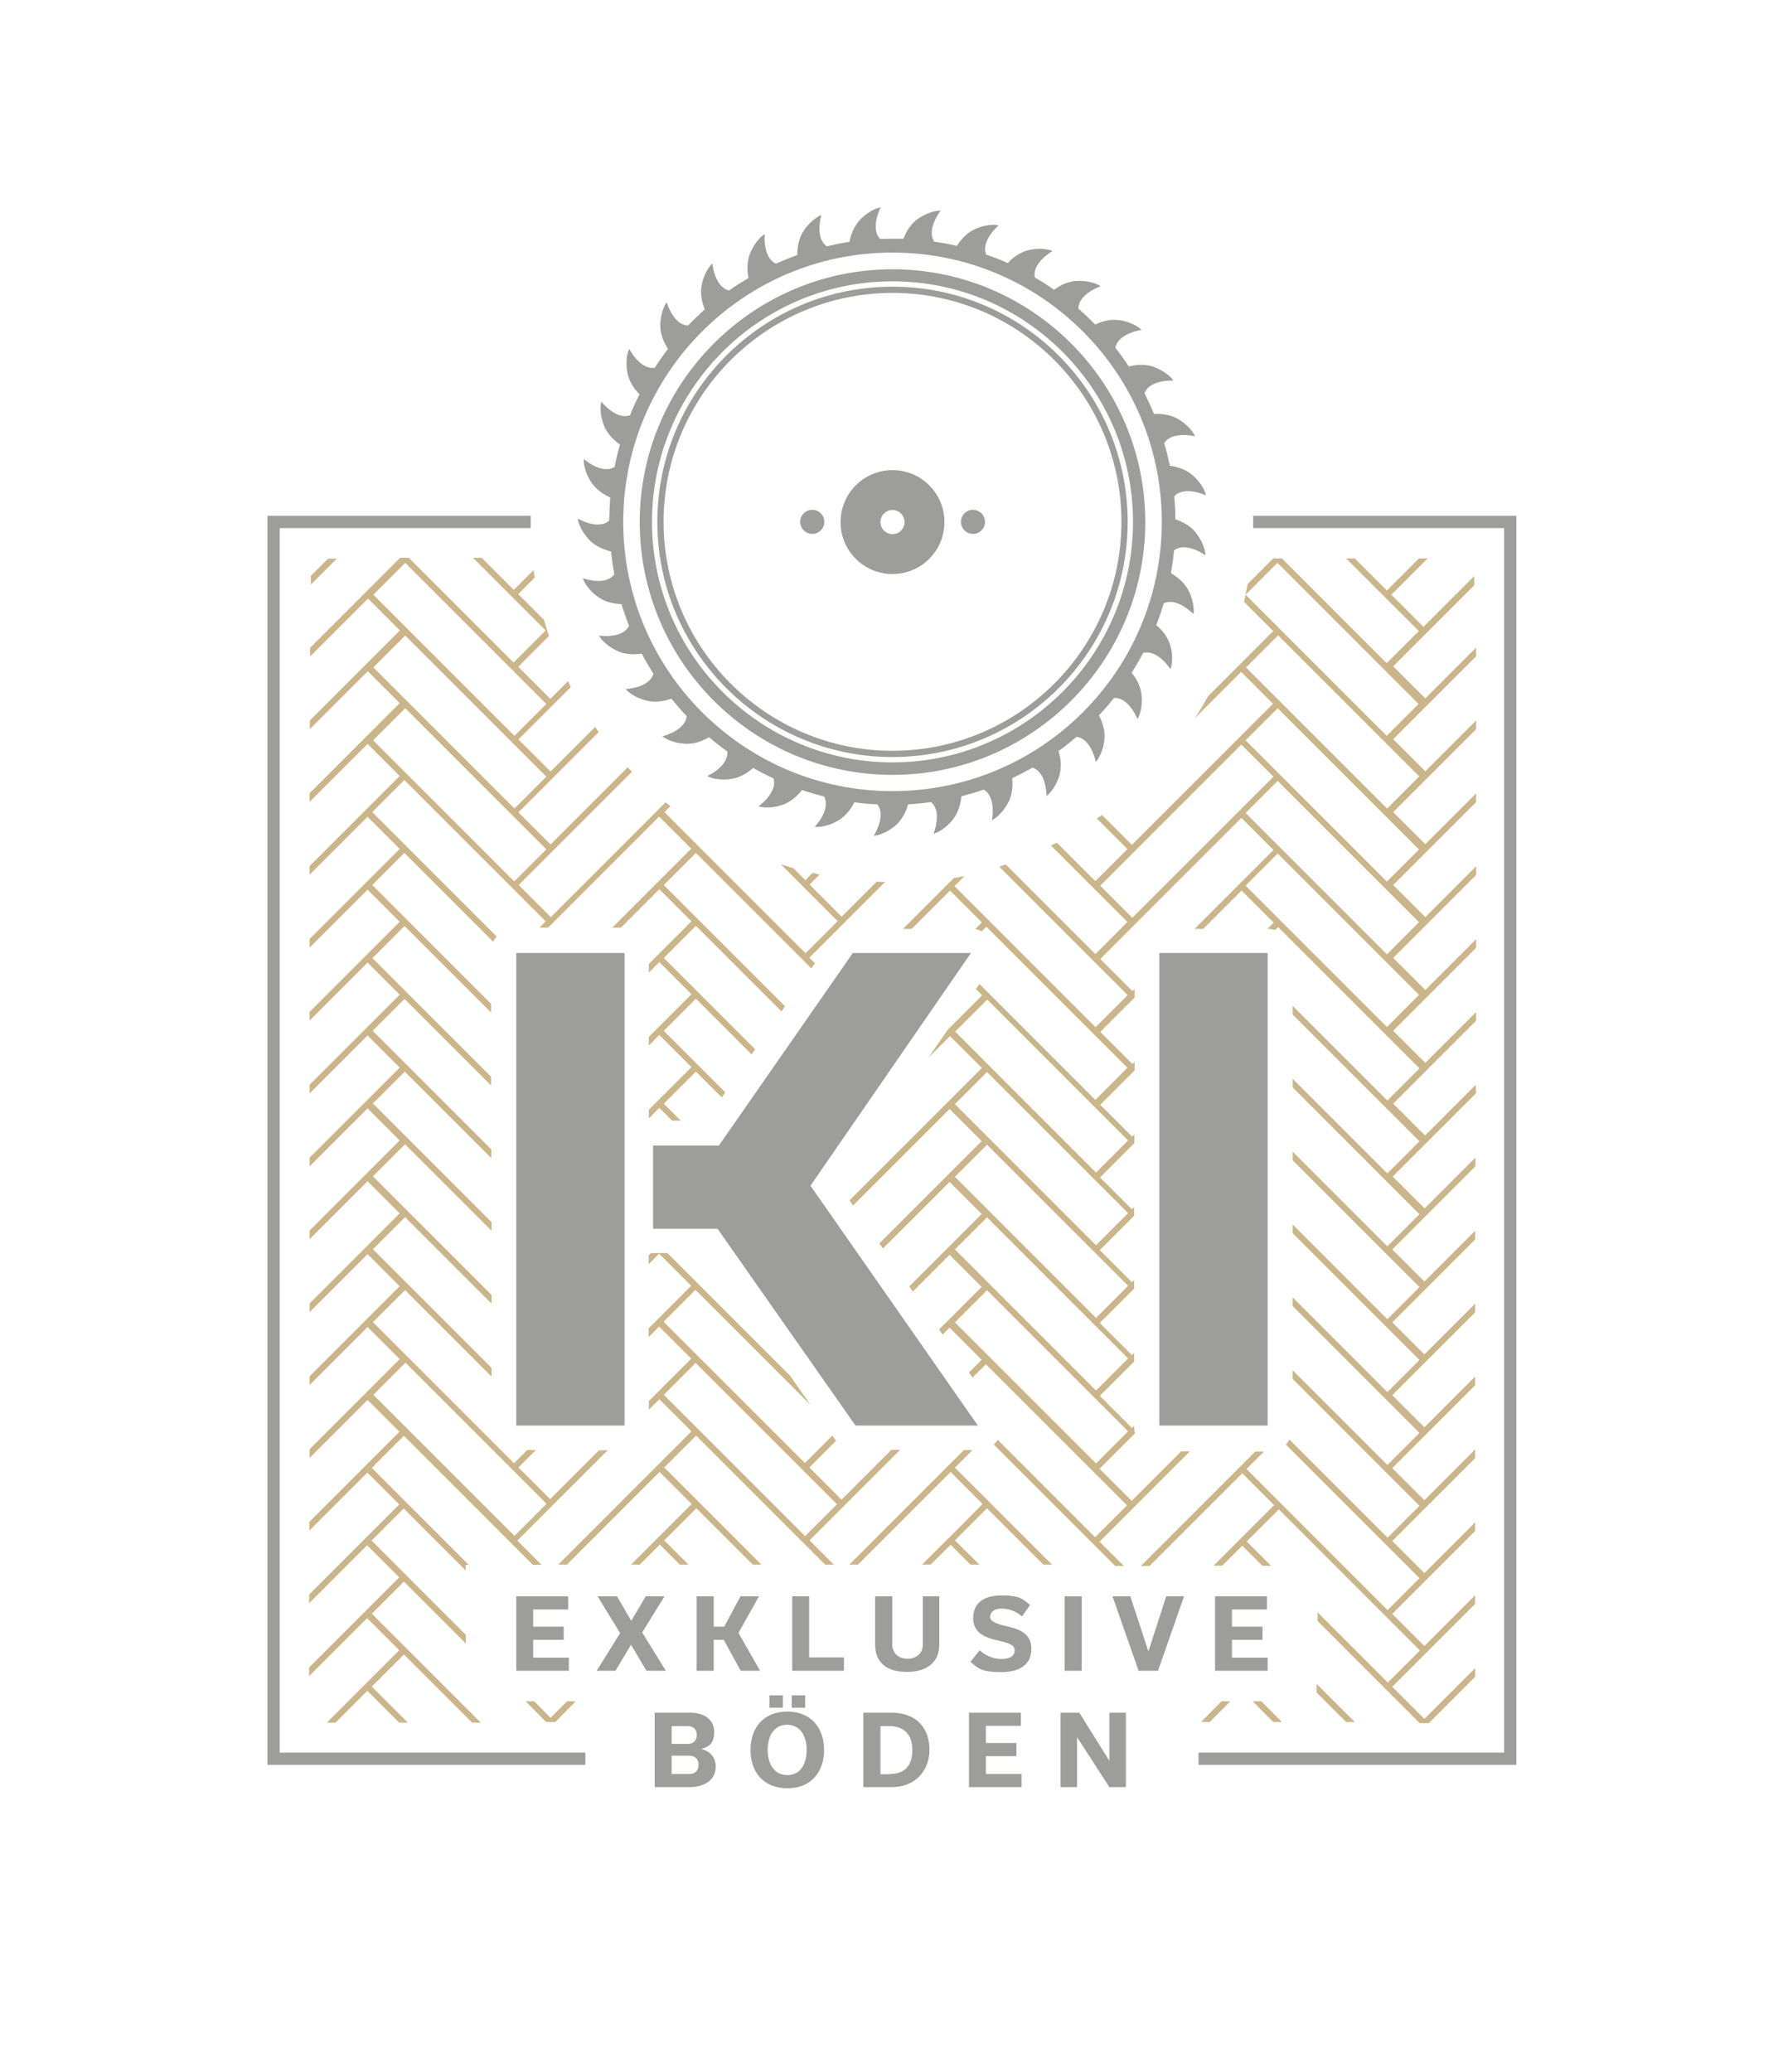 <?xml version="1.0" encoding="UTF-8"?>
<svg xmlns="http://www.w3.org/2000/svg" id="Ebene_1" data-name="Ebene 1" version="1.1" viewBox="0 0 799.9 929.5">
  <defs>
    <style>
      .cls-1 {
        fill: none;
      }

      .cls-1, .cls-2, .cls-3 {
        stroke-width: 0px;
      }

      .cls-2 {
        fill: #9d9d9c;
      }

      .cls-3 {
        fill: #cbb58b;
      }
    </style>
  </defs>
  <g>
    <path class="cls-2" d="M231.6,749.5v-33.4h23.3v5.9h-15.7v7.7h13.7v5.9h-13.7v8h16v5.9h-23.7Z"></path>
    <path class="cls-2" d="M290,749.5l-6.9-11.7h0l-7,11.7h-8.4l10.5-16.9-10.1-16.5h8.7l6.4,11h0l6.5-11h8.4l-10,16.2,10.6,17.2h-8.7Z"></path>
    <path class="cls-2" d="M324.8,735.6h-4.6v13.9h-7.7v-33.4h7.7v13.6h4.7l7.3-13.6h8.3l-9.2,16.4,9.7,17h-8.7l-7.6-13.9Z"></path>
    <path class="cls-2" d="M355.3,716.1h7.7v27.4h15.6v6h-23.2v-33.4Z"></path>
    <path class="cls-2" d="M413.9,716.1h7.5v21.6c0,7.8-5.3,12.3-14.5,12.3s-14.3-4.2-14.3-12.3v-21.6h7.7v21.6c0,3.8,2.7,6.4,6.8,6.4s6.9-2.5,6.9-6.4v-21.6Z"></path>
    <path class="cls-2" d="M435.5,745.3l4-5c2.7,2.4,6,3.9,9.9,3.9s5.8-1.5,5.8-3.9-2.7-3.3-7.6-4.4c-5.7-1.3-11-3.4-11-10s4.4-10.2,12.8-10.2,9.5,1.7,12.7,4.3l-3.6,5.1c-2.7-2.3-5.8-3.5-9.2-3.5s-5.1,1.7-5.1,3.7,2.5,3.1,7.3,4.2c5.9,1.3,11.2,3.3,11.2,10.1s-4.8,10.5-13.6,10.5-10.5-1.8-13.8-4.7Z"></path>
    <path class="cls-2" d="M477.6,749.5v-33.4h7.7v33.4h-7.7Z"></path>
    <path class="cls-2" d="M531.2,716.1l-11.7,33.4h-8.7l-11.7-33.4h8l8.1,24.7h0l8-24.7h7.8Z"></path>
    <path class="cls-2" d="M545.1,749.5v-33.4h23.3v5.9h-15.7v7.7h13.7v5.9h-13.7v8h16v5.9h-23.7Z"></path>
    <path class="cls-2" d="M314.6,784.6c3.9.9,6.5,3.7,6.5,7.9,0,6-5.1,9.2-11.8,9.2h-15.6v-33.4h15.9c6.6,0,10.8,3.3,10.8,8.6s-2.3,6.5-5.7,7.7h0ZM301.3,774.2v8.1h7.3c2.2,0,4-1.3,4-4s-1.8-4-4-4h-7.3ZM309.3,795.8c2.3,0,4.1-1.3,4.1-4.1s-1.8-4.1-4.1-4.1h-8v8.2h8Z"></path>
    <path class="cls-2" d="M353.2,767.8c10.7,0,16.5,7.4,16.5,17.2s-5.7,17.2-16.5,17.2-16.5-7.4-16.5-17.2,5.7-17.2,16.5-17.2ZM353.2,796.3c6,0,8.7-5.1,8.7-11.3s-2.9-11.3-8.8-11.3-8.7,5.1-8.7,11.3,2.9,11.3,8.8,11.3ZM345.2,760.5h6v5.6h-6v-5.6ZM355.2,760.5h6v5.6h-6v-5.6Z"></path>
    <path class="cls-2" d="M387.3,768.3h12.5c12.1,0,17.2,7.7,17.2,16.6s-5.9,16.8-17,16.8h-12.7v-33.4ZM399.2,795.8c6.5,0,10.1-3.6,10.1-10.7s-3.9-10.8-10.3-10.8h-4v21.6h4.2Z"></path>
    <path class="cls-2" d="M434.7,801.7v-33.4h23.3v5.9h-15.7v7.7h13.7v5.9h-13.7v8h16v5.9h-23.7Z"></path>
    <path class="cls-2" d="M505.1,768.3v33.4h-7.4l-14.5-22.4h0v22.4h-7.4v-33.4h8.4l13.5,21.6h0v-21.6h7.4Z"></path>
  </g>
  <g>
    <path class="cls-2" d="M527.3,232.9c0-3.5-.2-6.9-.5-10.3.1,0,.2-.2.3-.3,4.6-4.4,13.9-.1,13.9-.1,0,0-.6-4.1-5.6-8.7-3.2-3-7.4-4.1-10.6-4.6-.7-3.4-1.5-6.8-2.5-10.1,0,0,.2-.2.2-.3,3.7-5.2,13.6-2.8,13.6-2.8,0,0-1.4-3.9-7.2-7.5-3.7-2.3-8.1-2.7-11.2-2.5-1.3-3.2-2.8-6.4-4.3-9.4,0-.1.1-.2.2-.3,2.6-5.8,12.8-5.3,12.8-5.3,0,0-2.1-3.5-8.5-6-4.1-1.6-8.5-1.1-11.5-.3-1.9-2.9-3.9-5.7-6-8.4,0-.1,0-.3.1-.4,1.5-6.2,11.6-7.6,11.6-7.6,0,0-2.7-3.1-9.4-4.3-4.4-.8-8.5.5-11.4,1.9-2.4-2.5-4.9-4.9-7.5-7.1,0-.1,0-.3,0-.4.3-6.4,10-9.7,10-9.7,0,0-3.3-2.5-10.1-2.4-4.4,0-8.3,2.1-10.8,4-2.8-2-5.7-3.8-8.7-5.6,0-.1,0-.3,0-.4-.9-6.3,8-11.4,8-11.4,0,0-3.7-1.8-10.3-.5-4.3.9-7.7,3.6-9.8,5.9-3.2-1.4-6.4-2.7-9.7-3.8,0-.1,0-.2-.1-.4-2.1-6,5.7-12.7,5.7-12.7,0,0-4-1.1-10.2,1.5-4.1,1.7-6.8,5-8.5,7.7-3.4-.8-6.8-1.4-10.2-1.9,0-.1-.1-.2-.2-.4-3.2-5.5,3.1-13.5,3.1-13.5,0,0-4.1-.3-9.8,3.4-3.7,2.4-5.8,6.3-6.9,9.2-1.6,0-3.2,0-4.8,0s-3.7,0-5.6.1c0-.1-.2-.2-.3-.3-4.2-4.8.5-13.9.5-13.9,0,0-4.1.5-8.9,5.2-3.1,3.1-4.5,7.2-5.1,10.3-3.4.5-6.8,1.2-10.2,2,0,0-.2-.2-.3-.3-5.1-3.9-2.1-13.7-2.1-13.7,0,0-3.9,1.2-7.8,6.8-2.5,3.6-3,7.9-3,11.1-3.3,1.2-6.5,2.5-9.6,3.9-.1,0-.2-.1-.3-.2-5.7-2.9-4.7-13.1-4.7-13.1,0,0-3.6,1.9-6.4,8.2-1.8,4-1.5,8.4-.9,11.5-3,1.8-5.9,3.6-8.7,5.6-.1,0-.3,0-.4-.1-6.2-1.8-7.1-12-7.1-12,0,0-3.2,2.6-4.7,9.2-1,4.3.1,8.5,1.3,11.4-2.6,2.3-5.1,4.7-7.5,7.2-.1,0-.3,0-.4,0-6.4-.6-9.2-10.4-9.2-10.4,0,0-2.6,3.2-2.9,9.9-.1,4.4,1.7,8.3,3.5,11-2.1,2.7-4.1,5.6-6,8.5-.1,0-.3,0-.4,0-6.4.6-11-8.5-11-8.5,0,0-2,3.6-.9,10.3.7,4.4,3.3,7.8,5.5,10.1-1.6,3.1-3,6.2-4.3,9.5-.1,0-.3,0-.4,0-6.1,1.8-12.4-6.2-12.4-6.2,0,0-1.3,3.9,1,10.3,1.5,4.1,4.7,7.1,7.3,8.9-.9,3.3-1.7,6.7-2.4,10.1-.1,0-.2,0-.4.2-5.7,3-13.4-3.8-13.4-3.8,0,0-.5,4.1,3,9.9,2.3,3.8,6,6.1,8.9,7.4-.3,3.4-.4,6.9-.5,10.4-.1,0-.2.2-.3.2-5,4-13.8-1.2-13.8-1.2,0,0,.3,4.1,4.8,9.2,2.9,3.3,7,4.8,10.1,5.6.4,3.5.9,6.9,1.5,10.3,0,0-.2.2-.3.3-4.2,4.9-13.8,1.4-13.8,1.4,0,0,1,4,6.4,8.1,3.5,2.7,7.8,3.4,10.9,3.5,1,3.3,2.2,6.6,3.4,9.8,0,.1-.1.2-.2.3-3.2,5.6-13.3,4-13.3,4,0,0,1.8,3.7,7.8,6.7,3.9,2,8.3,1.9,11.4,1.4,1.6,3.1,3.4,6.1,5.2,9,0,.1-.1.2-.1.4-2.1,6.1-12.3,6.5-12.3,6.5,0,0,2.4,3.3,9,5.1,4.3,1.2,8.5.3,11.5-.8,2.2,2.7,4.4,5.3,6.8,7.8,0,.1,0,.3,0,.4-.9,6.3-10.8,8.7-10.8,8.7,0,0,3,2.8,9.8,3.3,4.4.4,8.4-1.3,11.1-2.9,2.6,2.2,5.4,4.4,8.2,6.4,0,.1,0,.3,0,.4.3,6.4-9,10.6-9,10.6,0,0,3.5,2.2,10.2,1.4,4.4-.5,8-2.9,10.4-5,3,1.7,6.1,3.3,9.2,4.7,0,.1,0,.3,0,.4,1.5,6.2-6.8,12.1-6.8,12.1,0,0,3.8,1.5,10.3-.5,4.2-1.3,7.3-4.4,9.2-6.8,3.3,1.1,6.6,2.1,10,2.9,0,.1,0,.2.1.4,2.7,5.8-4.4,13.2-4.4,13.2,0,0,4.1.7,10-2.5,3.9-2.1,6.4-5.7,7.8-8.5,3.4.5,6.8.8,10.3.9,0,.1.1.2.2.3,3.7,5.2-1.8,13.8-1.8,13.8,0,0,4.1,0,9.4-4.3,3.4-2.8,5.2-6.8,6-9.8,3.5-.2,6.9-.5,10.3-1,0,0,.2.2.3.3,4.7,4.4.8,13.9.8,13.9,0,0,4-.8,8.4-6,2.8-3.4,3.8-7.6,4.1-10.8,3.4-.9,6.7-1.8,10-3,0,0,.2.2.3.2,5.4,3.4,3.4,13.5,3.4,13.5,0,0,3.8-1.6,7.1-7.5,2.2-3.8,2.3-8.2,2-11.3,3.1-1.5,6.2-3.1,9.2-4.8.1,0,.2.1.3.2,6,2.4,5.9,12.6,5.9,12.6,0,0,3.4-2.3,5.6-8.7,1.4-4.2.7-8.5-.2-11.5,2.8-2,5.5-4.2,8.1-6.4.1,0,.3,0,.4.1,6.3,1.2,8.2,11.2,8.2,11.2,0,0,2.9-2.9,3.8-9.6.6-4.4-.9-8.5-2.4-11.3,2.4-2.5,4.6-5.1,6.8-7.8.1,0,.3,0,.4,0,6.4,0,10.1,9.5,10.1,9.5,0,0,2.3-3.4,1.9-10.2-.3-4.4-2.5-8.1-4.5-10.6,1.8-2.9,3.6-5.9,5.2-9,.1,0,.3,0,.4,0,6.3-1.2,11.8,7.4,11.8,7.4,0,0,1.7-3.8,0-10.3-1.1-4.3-4-7.5-6.4-9.5,1.3-3.2,2.4-6.5,3.4-9.8.1,0,.2,0,.4-.1,5.9-2.4,12.9,5,12.9,5,0,0,.9-4-2-10.2-1.9-4-5.4-6.6-8.1-8.2.6-3.4,1.1-6.8,1.4-10.3.1,0,.2-.1.4-.2,5.4-3.5,13.7,2.5,13.7,2.5,0,0,.1-4.1-3.9-9.6-2.6-3.6-6.5-5.5-9.5-6.5ZM400.4,354.9c-66.7,0-120.8-54.1-120.8-120.8s54.1-120.8,120.8-120.8,120.8,54.1,120.8,120.8-54.1,120.8-120.8,120.8Z"></path>
    <path class="cls-2" d="M400.4,347.6c-62.6,0-113.4-50.9-113.4-113.4s50.9-113.4,113.4-113.4,113.4,50.9,113.4,113.4-50.9,113.4-113.4,113.4ZM400.4,126.2c-59.5,0-107.9,48.4-107.9,107.9s48.4,107.9,107.9,107.9,107.9-48.4,107.9-107.9-48.4-107.9-107.9-107.9Z"></path>
    <path class="cls-2" d="M400.4,339.6c-58.2,0-105.5-47.3-105.5-105.5s47.3-105.5,105.5-105.5,105.5,47.3,105.5,105.5-47.3,105.5-105.5,105.5ZM400.4,131.4c-56.6,0-102.7,46.1-102.7,102.7s46.1,102.7,102.7,102.7,102.7-46.1,102.7-102.7-46.1-102.7-102.7-102.7Z"></path>
    <g>
      <circle class="cls-2" cx="364.4" cy="234.1" r="5.4"></circle>
      <circle class="cls-2" cx="436.5" cy="234.1" r="5.4"></circle>
    </g>
    <path class="cls-2" d="M400.4,210.9c-12.9,0-23.3,10.4-23.3,23.3s10.4,23.3,23.3,23.3,23.3-10.4,23.3-23.3-10.4-23.3-23.3-23.3ZM400.4,239.6c-3,0-5.4-2.4-5.4-5.4s2.4-5.4,5.4-5.4,5.4,2.4,5.4,5.4-2.4,5.4-5.4,5.4Z"></path>
  </g>
  <g>
    <path class="cls-2" d="M125.5,786.2V236.9h112.6c0-.9,0-1.9,0-2.8s0-1.8,0-2.7h-118.1v560.3h142.6v-5.5H125.5Z"></path>
    <path class="cls-2" d="M680.3,231.4h-118.1c0,.9,0,1.8,0,2.7s0,1.9,0,2.8h112.6v549.3h-137.1v5.5h142.6V231.4Z"></path>
  </g>
  <g>
    <polygon class="cls-1" points="183.7 348.4 230.7 395.4 245.1 381.1 228.8 364.8 181.8 317.8 167.4 332.1 181.8 346.5 183.7 348.4"></polygon>
    <path class="cls-1" d="M291.3,562.1v1.2l1.1-1.1c-.4,0-.7,0-1.1-.1Z"></path>
    <polygon class="cls-1" points="167.4 625.8 230.7 689.1 231.3 688.5 245.1 674.7 181.8 611.4 167.4 625.8"></polygon>
    <polygon class="cls-1" points="231.3 329.7 245.1 315.8 181.8 252.5 167.4 266.9 230.7 330.2 231.3 329.7"></polygon>
    <polygon class="cls-1" points="231.3 362.3 245.1 348.4 228.8 332.1 181.8 285.2 167.4 299.5 230.7 362.8 231.3 362.3"></polygon>
    <rect class="cls-1" x="457.1" y="572.8" width="20.3" height="89.5" transform="translate(-299.9 511.3) rotate(-45)"></rect>
    <rect class="cls-1" x="457.1" y="540.2" width="20.3" height="89.5" transform="translate(-276.8 501.7) rotate(-45)"></rect>
    <rect class="cls-1" x="457.1" y="507.6" width="20.3" height="89.5" transform="translate(-253.7 492.2) rotate(-45)"></rect>
    <polygon class="cls-1" points="442.8 480.9 428.4 495.3 491.7 558.6 506.1 544.2 466.5 504.6 442.8 480.9"></polygon>
    <polygon class="cls-1" points="620.3 397.4 573.3 350.4 558.9 364.8 573.3 379.1 575.2 381.1 622.2 428.1 636.6 413.7 622.2 399.3 620.3 397.4"></polygon>
    <polygon class="cls-1" points="573.3 285.2 558.9 299.5 622.2 362.8 622.8 362.3 636.6 348.4 620.3 332.1 573.3 285.2"></polygon>
    <polygon class="cls-1" points="573.3 317.8 558.9 332.1 573.3 346.5 575.2 348.4 622.2 395.4 636.6 381.1 620.3 364.8 573.3 317.8"></polygon>
    <rect class="cls-1" x="487.7" y="362.8" width="89.5" height="20.3" transform="translate(-107.7 485.8) rotate(-45)"></rect>
    <polygon class="cls-1" points="442.8 448.3 428.4 462.6 442.8 477 442.8 477 444.3 478.5 444.7 478.9 468 502.2 491.7 525.9 506.1 511.6 466.5 472 442.8 448.3"></polygon>
    <polygon class="cls-1" points="620.3 430 573.3 383 558.9 397.4 573.3 411.7 575.2 413.7 622.2 460.7 636.6 446.3 622.2 432 620.3 430"></polygon>
    <polygon class="cls-1" points="359.3 658.4 312.3 611.4 311.8 611.9 297.9 625.8 312.3 640.1 314.2 642.1 361.2 689.1 375.6 674.7 361.2 660.3 359.3 658.4"></polygon>
    <polygon class="cls-3" points="147.2 250.6 139.5 258.3 139.5 262.2 151.1 250.6 147.2 250.6"></polygon>
    <polygon class="cls-3" points="538.8 772.5 542.7 772.5 551.9 763.2 548 763.2 538.8 772.5"></polygon>
    <polygon class="cls-3" points="247 770.6 239.7 763.2 235.8 763.2 245 772.5 249.1 772.5 258.3 763.2 254.4 763.2 247 770.6"></polygon>
    <polygon class="cls-3" points="590.7 759.3 603.9 772.5 607.8 772.5 590.7 755.4 590.7 759.3"></polygon>
    <polygon class="cls-3" points="562 763.2 571.2 772.5 575.1 772.5 565.9 763.2 562 763.2"></polygon>
    <path class="cls-3" d="M661.4,262.3v-3.9l-22.8,22.8-14.4-14.4,16.3-16.3h0s-3.9,0-3.9,0h0s-14.4,14.4-14.4,14.4l-14.4-14.4h-3.9l32.6,32.6-14.4,14.4-47-47h-3.9,0s-11.5,11.5-11.5,11.5c-.3,1.6-.6,3.2-.9,4.8l14.3-14.3,63.3,63.3-13.8,13.8-.5.5-63.3-63.3c-.2,1.1-.5,2.1-.7,3.2l13.1,13.1-16.3,16.3-13,13c-1.8,3.3-3.8,6.6-5.9,9.8l20.8-20.8.5.5,13.8,13.8-63.3,63.3-13.4-13.4c-.8.5-1.5,1.1-2.3,1.6l13.7,13.7-14.4,14.4-17.3-17.3c-.9.4-1.7.9-2.6,1.3l19.9,19.9,14.4,14.4-14.4,14.4-40.2-40.2c-1,.3-2,.6-2.9,1l43.2,43.2,14.4,14.4-14.4,14.4-48.9-48.9h0s-14.4-14.4-14.4-14.4l4.5-4.5c-1.6.3-3.2.6-4.8.9l-1.7,1.7-2,2-19.1,19.1h3.9l17.2-17.2.5.5,13.8,13.8-3,3c1,.2,2,.5,2.9,1l2.1-2.1,48.9,48.9,14.4,14.4-14.4,14.4-23.7-23.7-23.2-23.2-.4-.4-1.5-1.5h0s-3.2-3.2-3.2-3.2l-1.6,2.3,2.8,2.8-14.4,14.4-1,1-8.7,12.6,9.7-9.7.5.5,13.8,13.8-14.4,14.4-2,2-43,43,1.6,2.3,43.3-43.3,14.4,14.4-14.4,14.4h0l-31.5,31.5,1.6,2.3,29.9-29.9,14.4,14.4-14.4,14.4h0l-18.1,18.1,1.6,2.3,16.5-16.5,14.4,14.4-14.4,14.4h0l-4.7,4.7,1.6,2.3,3.1-3.1,14.4,14.4-5.7,5.7,1.6,2.3,6-6,63.3,63.3-13.8,13.8-.5.5-43.7-43.7c-.5.8-1.1,1.5-1.8,2.1l43.5,43.5,2,2,9,9h3.9l-10.9-10.9,40.5-40.5h-3.9l-22.2,22.2-14.4-14.4,14.4-14.4,1.5-1.5c-.3-1-.4-2-.4-3v-.4l-1,1-14.4-14.4,14.4-14.4,1-1v-3.9l-1,1-14.4-14.4,14.4-14.4,1-1v-3.9l-1,1-14.4-14.4,15.4-15.4v-3.9l-1,1-.5-.5-13.8-13.8,15.4-15.4v-3.9l-1,1-.5-.5-13.8-13.8,15.4-15.4v-3.9l-1,1-14.4-14.4,15.4-15.4v-3.9l-1,1-14.4-14.4,63.3-63.3,14.4,14.4-35.4,35.4h3.9l17.2-17.2,14.4,14.4-2.8,2.8h.2c1.1,0,2.2.2,3.3.5l1.3-1.3,47,47,2,2,14.4,14.4-14.4,14.4-42.5-42.5v3.9l56.9,56.9-14.4,14.4-42.5-42.5v3.9l56.9,56.9-14.4,14.4-42.5-42.5v3.9l56.9,56.9-14.4,14.4-42.5-42.5v3.9l56.9,56.9-14.4,14.4-42.5-42.5v3.9l56.9,56.9-14.4,14.4-42.5-42.5v3.9l56.9,56.9-13.8,13.8-.5.5-44-44c-.5.8-1,1.6-1.7,2.2l43.7,43.7,16.3,16.3-13.8,13.8-.5.5-63.3-63.3,7.8-7.8h-3.9l-7.8,7.8-43.5,43.5h3.9l41.6-41.6.5.5,13.8,13.8-27.2,27.2h3.9l9-9,9,9h3.9l-10.9-10.9,14.4-14.4,47,47,16.3,16.3-14.4,14.4-31.5-31.5v3.9l29.5,29.5,2,2,14.3,14.3h4.1l20.8-20.8v-3.9l-22.8,22.8-14.4-14.4,37.2-37.2v-3.9l-22.8,22.8-14.4-14.4,37.2-37.2v-3.9l-22.8,22.8-14.4-14.4,37.2-37.2v-3.9l-22.8,22.8-14.4-14.4,14.4-14.4,22.8-22.8v-3.9l-22.8,22.8-14.4-14.4,14.4-14.4,22.8-22.8v-3.9l-22.8,22.8-14.4-14.4,14.4-14.4,22.8-22.8v-3.9l-22.8,22.8-14.4-14.4,14.4-14.4,2-2,20.9-20.9v-3.9l-22.8,22.8-.5-.5-13.8-13.8,14.4-14.4,2-2,20.9-20.9v-3.9l-22.8,22.8-.5-.5-13.8-13.8,37.2-37.2v-3.9l-22.8,22.8-14.4-14.4,37.2-37.2v-3.9l-22.8,22.8-14.4-14.4,37.2-37.2v-3.9l-22.8,22.8-14.4-14.4,37.2-37.2v-3.9l-22.8,22.8-14.4-14.4,37.2-37.2v-3.9l-22.8,22.8-14.4-14.4,37.2-37.2v-3.9l-22.8,22.8-14.4-14.4,14.4-14.4,22.8-22.8ZM506.1,642.1l-14.4,14.4-63.3-63.3,14.4-14.4,63.3,63.3ZM506.1,609.4l-14.4,14.4-63.3-63.3,14.4-14.4,63.3,63.3ZM506.1,576.8l-14.4,14.4-63.3-63.3,14.4-14.4,63.3,63.3ZM506.1,544.2l-14.4,14.4-63.3-63.3,14.4-14.4,23.7,23.7,39.6,39.6ZM506.1,511.6l-14.4,14.4-23.7-23.7-23.2-23.2-.4-.4-1.5-1.5h0s-14.4-14.4-14.4-14.4l14.4-14.4,23.7,23.7,39.6,39.6ZM508,411.7l-14.4-14.4,63.3-63.3,14.4,14.4-63.3,63.3ZM636.6,446.3l-14.4,14.4-47-47-2-2-14.4-14.4,14.4-14.4,47,47,2,2,14.4,14.4ZM636.6,413.7l-14.4,14.4-47-47-2-2-14.4-14.4,14.4-14.4,47,47,2,2,14.4,14.4ZM636.6,381.1l-14.4,14.4-47-47-2-2-14.4-14.4,14.4-14.4,47,47,16.3,16.3ZM636.6,348.4l-13.8,13.8-.5.5-63.3-63.3,14.4-14.4,47,47,16.3,16.3Z"></path>
    <path class="cls-3" d="M377.5,672.7l-14.4-14.4,12-12c-.2-.2-.3-.4-.5-.6l-1.2-1.7-12.3,12.3-47-47-2-2-14.4-14.4,13.8-13.8.5-.5,47,47,2,2,2.6,2.6-9.1-13-40.5-40.5-2-2-12.6-12.6h-6.7c-.2,0-.4,0-.6,0l-1.1,1.1v3.9l4.7-4.7,14.4,14.4-14.4,14.4h0l-4.7,4.7v3.9l4.7-4.7,14.4,14.4-14.4,14.4h0l-1.5,1.5-.4.4-2.7,2.7v3.9l4.7-4.7,14.4,14.4-14.4,14.4h0l-1.5,1.5-.4.4-23.2,23.2-20.3,20.3h3.9l17.9-17.9,23.7-23.7,14.4,14.4-27.2,27.2h3.9l9-9,9,9h3.9l-10.9-10.9,14.4-14.4,25.3,25.3h3.9l-27.2-27.2-2-2-14.4-14.4,13.8-13.8.5-.5,47,47,.4.4,1.5,1.5h0l9,9h3.9l-10.9-10.9,14.4-14.4,2-2,24.2-24.2h-3.9l-22.2,22.2ZM361.2,689.1l-47-47-2-2-14.4-14.4,13.8-13.8.5-.5,47,47,2,2,14.4,14.4-14.4,14.4Z"></path>
    <path class="cls-3" d="M247,672.7l-14.4-14.4,7.8-7.8h-3.9l-5.9,5.9-63.3-63.3,14.4-14.4,38.8,38.8v-3.9l-53.2-53.2,14.4-14.4,38.8,38.8v-3.9l-53.2-53.2,14.4-14.4,38.8,38.8v-3.9l-53.2-53.2,13.8-13.8.5-.5,38.8,38.8v-3.9l-36.9-36.9-16.3-16.3,13.8-13.8.5-.5,38.8,38.8v-3.9l-36.9-36.9-16.3-16.3,14.4-14.4,38.8,38.8v-3.9l-36.9-36.9-2-2-14.4-14.4,14.4-14.4,39.9,39.9c.4-.9.9-1.7,1.5-2.4l-39.4-39.4-2-2-14.4-14.4,14.4-14.4,47,47,2,2,14.4,14.4-2.8,2.8h3.9l49.8-49.8,14.4,14.4-35.4,35.4h3.9l17.2-17.2,14.4,14.4-19.1,19.1v3.9l4.7-4.7,14.4,14.4-14.4,14.4-2,2-2.7,2.7v3.9l4.7-4.7,14.4,14.4-14.4,14.4-2,2-2.7,2.7v3.9l4.7-4.7,5.7,5.7h3.9l-7.6-7.6,14.4-14.4,11.6,11.6,1.6-2.3-11.3-11.3-.4-.4-1.5-1.5h0s-14.4-14.4-14.4-14.4l14.4-14.4,25,25,1.6-2.3-24.7-24.7-.4-.4-1.5-1.5h0s-14.4-14.4-14.4-14.4l14.4-14.4,38.4,38.4,1.6-2.3-40-40h0s-14.4-14.4-14.4-14.4l14.4-14.4,48.9,48.9h0s2.9,2.9,2.9,2.9l1.6-2.3-2.5-2.5,14.4-14.4,2-2,17.6-17.6c-1.3,0-2.5,0-3.8-.1l-15.7,15.7-14.4-14.4,4.5-4.5c-1.1-.2-2.1-.5-3.2-.7l-3.2,3.2-5.4-5.4c-1.9-.5-3.8-1.1-5.6-1.7l11.1,11.1h0s14.4,14.4,14.4,14.4l-14.4,14.4-48.9-48.9h0s-14.4-14.4-14.4-14.4l2.7-2.7c-.7-.6-1.5-1.1-2.2-1.7l-51.5,51.5-14.4-14.4,50.8-50.8c-.6-.7-1.3-1.3-1.9-2l-34.6,34.6-14.4-14.4,36-36c-.5-.8-1.1-1.5-1.6-2.3l-20,20-14.4-14.4,23.5-23.5c-.4-.9-.9-1.7-1.3-2.6l-7.9,7.9-14.4-14.4,13.8-13.8c-.8-2.4-1.6-4.8-2.2-7.2l-11.6-11.6,7.4-7.4c-.2-1.1-.3-2.3-.5-3.4l-8.9,8.9-14.4-14.4h-3.9l32.6,32.6-14.4,14.4-47-47h-3.9,0s-14.4,14.4-14.4,14.4l-2,2-24,24v3.9l26-26,.5.5,13.8,13.8-14.4,14.4-2,2-24,24v3.9l26-26,.5.5,13.8,13.8-40.4,40.4v3.9l26-26,14.4,14.4-40.4,40.4v3.9l26-26,14.4,14.4-40.4,40.4v3.9l26-26,14.4,14.4-40.4,40.4v3.9l26-26,14.4,14.4-39.6,39.6-.8.8v3.9l2.3-2.3,23.7-23.7,14.4,14.4-39.6,39.6-.8.8v3.9l2.3-2.3,23.7-23.7,14.4,14.4-14.4,14.4-26,26v3.9l26-26,14.4,14.4-14.4,14.4-26,26v3.9l26-26,14.4,14.4-14.4,14.4-26,26v3.9l26-26,14.4,14.4-14.4,14.4-2,2-24,24v3.9l26-26,.5.5,13.8,13.8-14.4,14.4-2,2-24,24v3.9l26-26,.5.5,13.8,13.8-40.4,40.4v3.9l26-26,14.4,14.4-40.4,40.4v3.9l26-26,14.4,14.4-32.5,32.5h3.9l14.3-14.3,14.3,14.3h3.9l-16.2-16.2,14.4-14.4,30.6,30.6h3.9l-32.5-32.5-2-2-14.4-14.4,14.4-14.4,27.8,27.8v-3.9l-25.9-25.9-2-2-14.4-14.4,14.4-14.4,27.8,27.8v-2.5h1.4l-43.5-43.5,14.4-14.4,47,47,10.9,10.9h3.9l-10.9-10.9,39.6-39.6.9-.9h-3.9l-22.2,22.2ZM167.4,266.9l14.4-14.4,63.3,63.3-13.8,13.8-.5.5-63.3-63.3ZM167.4,299.5l14.4-14.4,47,47,16.3,16.3-13.8,13.8-.5.5-63.3-63.3ZM167.4,332.1l14.4-14.4,47,47,16.3,16.3-14.4,14.4-47-47-2-2-14.4-14.4ZM231.3,688.5l-.5.5-63.3-63.3,14.4-14.4,63.3,63.3-13.8,13.8Z"></path>
    <polygon class="cls-3" points="426.5 656.4 426.5 656.4 424.9 658 424.5 658.4 381 701.9 384.9 701.9 426.5 660.3 440.8 674.7 426.5 689.1 424.5 691 413.6 701.9 417.5 701.9 426.5 693 427 693.5 435.4 701.9 439.4 701.9 428.4 691 442.8 676.6 468.1 701.9 472 701.9 444.7 674.7 442.8 672.7 428.4 658.4 436.3 650.5 432.4 650.5 426.5 656.4"></polygon>
  </g>
  <g>
    <path class="cls-2" d="M280.2,551.2v88.3h-48.6v-212h48.6v123.6Z"></path>
    <g>
      <path class="cls-2" d="M520.1,639.5v-212h48.6v212h-48.6Z"></path>
      <polygon class="cls-2" points="293 513.9 322.5 513.9 382.6 427.5 435.6 427.5 363.6 531.9 438.7 639.5 383.8 639.5 321.9 551.2 293 551.2 293 513.9"></polygon>
    </g>
  </g>
</svg>
